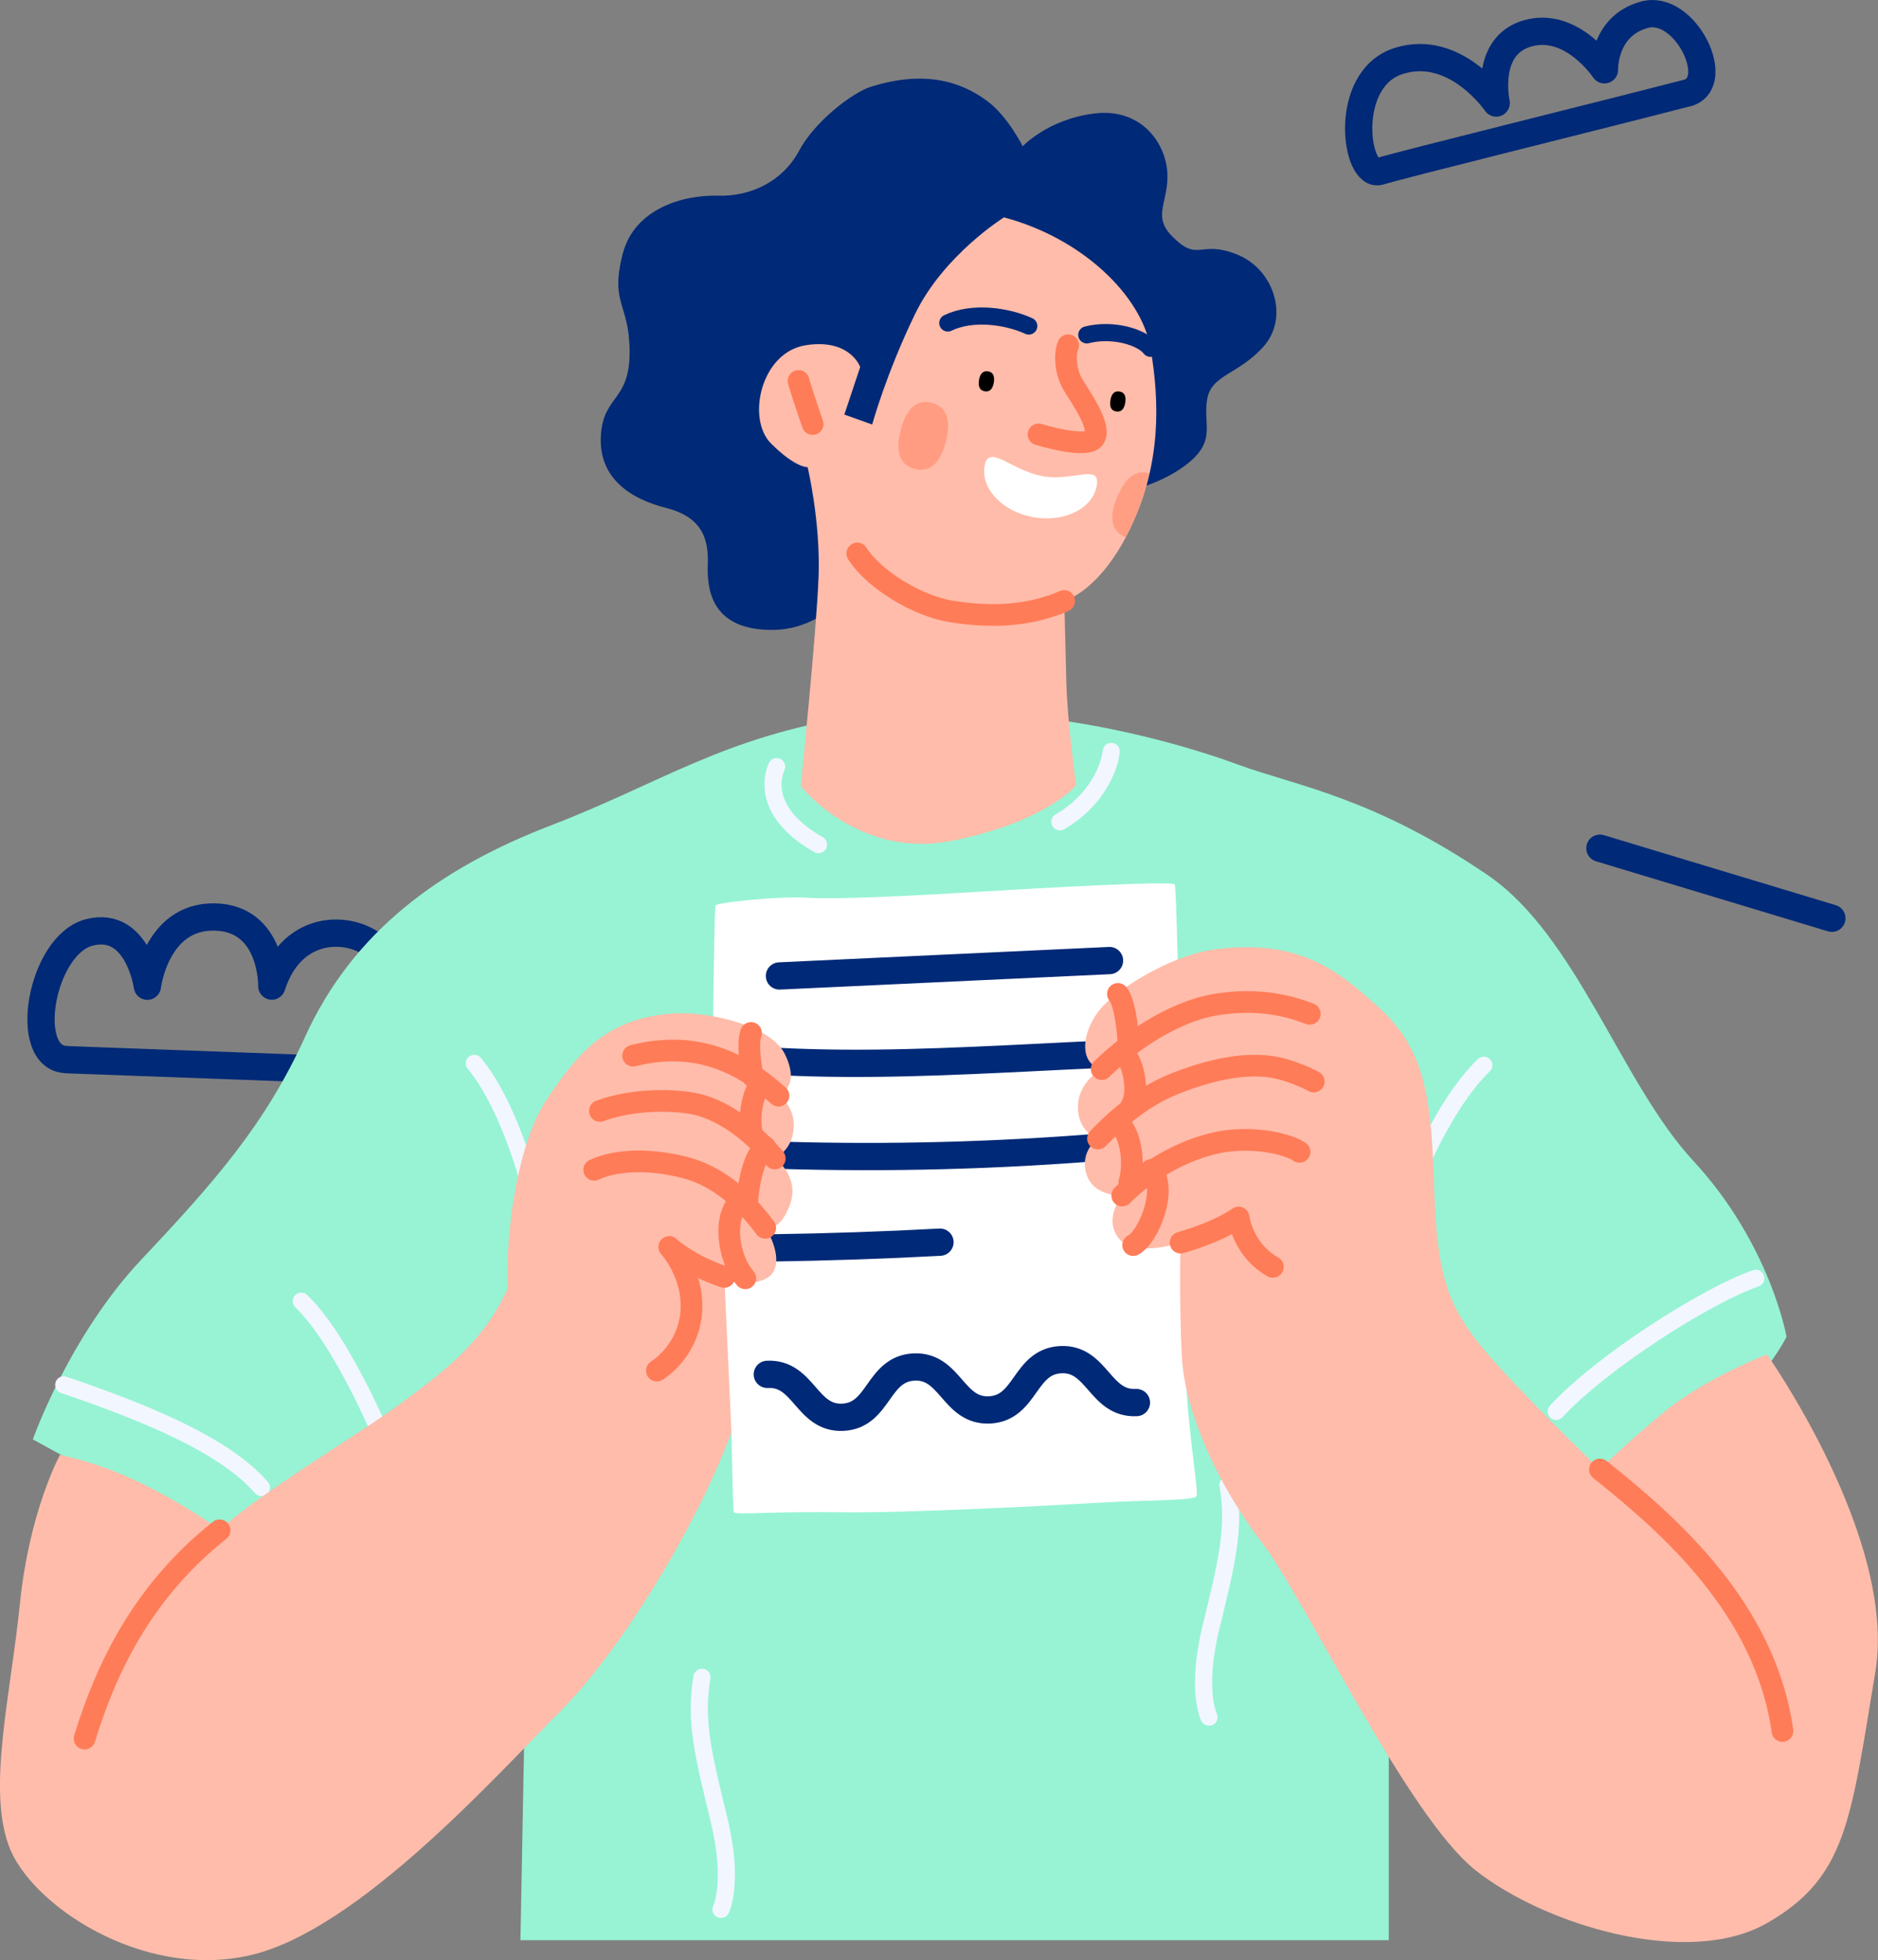 <?xml version="1.0" encoding="UTF-8"?>
<svg id="Calque_2" xmlns="http://www.w3.org/2000/svg" viewBox="0 0 161.19 168.17">
  <rect x="0" y="0" width="161.19" height="168.17" fill="#808080" stroke="none"/>
  <defs>
    <style>
      .cls-1 {
        fill: #002977;
      }

      .cls-2 {
        stroke: #ff7c58;
        stroke-width: 1.86px;
      }

      .cls-2, .cls-3, .cls-4, .cls-5, .cls-6 {
        fill: none;
        stroke-linecap: round;
      }

      .cls-2, .cls-3, .cls-4, .cls-6 {
        stroke-linejoin: round;
      }

      .cls-7 {
        fill: #fff;
      }

      .cls-8 {
        opacity: .47;
      }

      .cls-8, .cls-9 {
        fill: #ff7c58;
      }

      .cls-10 {
        fill: #97f3d4;
      }

      .cls-11 {
        fill: #ffbcaa;
      }

      .cls-3 {
        stroke: #f2f6ff;
      }

      .cls-3, .cls-6 {
        stroke-width: 1.47px;
      }

      .cls-4 {
        stroke-width: 2.34px;
      }

      .cls-4, .cls-5, .cls-6 {
        stroke: #002977;
      }

      .cls-5 {
        stroke-miterlimit: 10;
        stroke-width: 2.34px;
      }

      .cls-12 {
        opacity: .5;
      }
    </style>
  </defs>
  <g id="Calque_1-2" data-name="Calque_1">
    <g>
      <path class="cls-4" d="M5.66,90.91l26.38.97c3.12.11,2.42-8.28.48-10.37-1.94-2.09-7.37-2.59-9.19,3.09,0,0,.11-5.84-4.92-5.93-5.04-.08-5.76,5.94-5.76,5.94,0,0-.8-5.67-4.97-4.62-4.17,1.06-5.84,10.77-2.01,10.91Z"/>
      <g>
        <path class="cls-10" d="M73.31,61.45c-11.38,1.84-16.52,5.71-26.07,9.38-9.55,3.67-16.97,9.14-21.05,18.11-3.41,7.51-7.79,12.48-14.03,19.09-6.24,6.61-9.34,15.46-9.34,15.46l42.22,23.13-.37,19.83h74.53v-17.62c0-1.1,2.12-10.04,2.12-10.04,0,0,12.28-8.53,20.72-13.3,8.44-4.77,11.3-10.81,11.3-10.81,0,0-1.39-7.96-8.04-15.13-6.14-6.63-9.98-19.28-17.62-24.48-9.83-6.69-16.44-7.65-21.38-9.46-6.2-2.28-13.38-3.75-17.79-4.08-4.41-.33-15.22-.08-15.22-.08Z"/>
        <g>
          <path class="cls-1" d="M74.77,7.44c5.23-1.65,8.33,0,10.03,1.28,1.7,1.28,2.98,3.83,2.98,3.83,0,0,2.13-2.3,6.12-2.81,4-.51,6.12,2.47,6.29,5.02.17,2.55-1.36,3.74.43,5.53,2.27,2.27,2.3.26,5.53,1.53,3.23,1.28,4.51,5.44,2.3,7.91-2.21,2.47-4.51,2.38-4.85,4.59-.34,2.21.85,3.57-1.87,5.61-2.72,2.04-6.04,2.38-6.04,2.38,0,0-19.98,5.19-20.23,5.44-.26.26-3.66,6.21-9.01,6.29-5.36.09-5.78-3.4-5.7-5.61.09-2.21-.51-4.08-3.57-4.85-3.06-.77-5.78-2.55-5.61-6.12.17-3.57,2.47-2.98,2.47-7.23s-1.7-4.08-.6-8.42c1.01-3.96,5.27-5.1,8.16-5.02,2.89.09,5.61-1.28,6.97-3.83,1.36-2.55,4.59-5.02,6.21-5.53Z"/>
          <path class="cls-11" d="M72.47,35.57l1.36-4.08s-.85-2.47-4.68-1.87c-3.83.6-5.1,6.29-2.98,8.42,2.13,2.13,3.15,2.04,3.15,2.04,0,0,1.11,4.68.94,9.35s-1.53,18.02-1.53,18.02c0,0,4.93,6.29,13.01,4.68,8.08-1.62,10.63-4.76,10.63-4.76,0,0-.77-5.44-.85-8.93l-.17-6.89s3.06-.77,5.7-6.29,2.47-10.88,1.7-15.39c-.77-4.51-5.87-9.44-12.58-11.22,0,0-5.19,3.23-7.65,8.33-2.47,5.1-3.66,9.44-3.66,9.44l-2.38-.85Z"/>
          <path class="cls-6" d="M81.35,27.71c2.1-1.02,5.08-.6,6.95.26"/>
          <path class="cls-6" d="M93.28,28.73c2.23-.57,4.74.19,5.46,1.15"/>
          <path d="M85.3,32.82c-.1.57-.36.82-.78.75-.42-.07-.58-.39-.49-.96s.36-.82.78-.75c.42.07.58.39.49.96Z"/>
          <path d="M96.58,34.55c-.1.57-.36.82-.78.75-.42-.07-.58-.39-.49-.96s.36-.82.78-.75c.42.07.58.39.49.96Z"/>
          <path class="cls-2" d="M91.68,29.62c-.32.7-.26,2.3.45,3.44.7,1.15,2.42,3.57,1.79,4.53-.64.96-4.78-.32-4.78-.32"/>
          <path class="cls-2" d="M68.54,32.68c.32,1.15,1.21,3.7,1.21,3.7"/>
          <path class="cls-2" d="M91.34,51.56c-2.66,1.15-5.76,1.53-9.73.89-2.81-.45-6.57-2.68-8.03-4.97"/>
          <g class="cls-12">
            <path class="cls-9" d="M78.52,40.23c-1.28-.33-1.69-1.45-1.21-3.33.48-1.88,1.38-2.66,2.66-2.34,1.28.33,1.69,1.45,1.21,3.33-.48,1.88-1.38,2.66-2.66,2.34Z"/>
          </g>
          <path class="cls-8" d="M95.9,42.62c-.75,1.78-.52,2.96.7,3.47,0,0,.01,0,.02,0,.14-.26.28-.54.42-.83.75-1.57,1.26-3.12,1.61-4.65-1.12-.34-2.04.33-2.75,2Z"/>
          <path class="cls-7" d="M84.51,39.96c-.35,1.96,1.53,3.93,4.18,4.41,2.66.47,5.09-.73,5.44-2.69.35-1.96-1.99-.35-4.65-.83-2.66-.47-4.63-2.84-4.97-.88Z"/>
        </g>
        <path class="cls-7" d="M62.78,122.89s.12,6.61.2,6.85c.08.24,3.51-.08,9.22,0,5.71.08,17.87-.57,22.19-.82s8.16-.16,8.32-.57c.16-.41-.82-6.36-.9-10.04-.08-3.67-.73-42.1-.98-42.43-.24-.33-11.48.3-17.22.65-5.38.33-11.99.65-14.36.49-2.37-.16-7.67.41-7.83.65-.16.24-.33,20.32-.33,25.54s1.67,19.66,1.67,19.66Z"/>
        <path class="cls-3" d="M66.66,65.77c-.82,1.96-.16,4.57,3.59,6.69"/>
        <path class="cls-3" d="M95.38,64.47c-.16,1.47-1.31,4.24-4.41,6.04"/>
        <path class="cls-3" d="M25.86,111.63c3.59,3.43,7.18,12.24,7.18,12.24"/>
        <path class="cls-3" d="M60.25,143.9c-.65,3.75.16,6.85,1.47,12.24,1.31,5.38.16,7.67.16,7.67"/>
        <path class="cls-3" d="M105.4,127.41c.65,3.75-.16,6.85-1.47,12.24-1.31,5.38-.16,7.67-.16,7.67"/>
        <path class="cls-3" d="M150.7,109.67c-4.24,1.47-13.22,7.18-17.13,11.42"/>
        <path class="cls-3" d="M5.47,118.81c6.69,2.28,13.71,5.06,16.97,8.81"/>
        <path class="cls-3" d="M127.36,91.39c-3.75,3.59-6.53,11.1-6.53,11.1"/>
        <path class="cls-3" d="M40.71,91.23c3.26,3.92,5.06,11.59,5.06,11.59"/>
        <g>
          <path class="cls-5" d="M66.9,83.73c6.58-.31,13.15-.61,19.73-.92,2.87-.13,5.74-.27,8.6-.4"/>
          <path class="cls-5" d="M66.9,91.07c7.35.37,14.71.01,22.06-.35,1.78-.09,3.57-.18,5.35-.26"/>
          <path class="cls-5" d="M66.9,99.11c9.31.28,18.63.04,27.91-.72"/>
          <path class="cls-5" d="M66.22,107.06c4.82-.07,9.65-.23,14.46-.49"/>
          <path class="cls-5" d="M65.86,117.91c3.15-.16,3.35,3.84,6.49,3.68,3.14-.16,2.94-4.15,6.09-4.31,3.15-.16,3.35,3.84,6.5,3.68s2.95-4.15,6.1-4.31,3.35,3.84,6.5,3.68"/>
        </g>
        <g>
          <path class="cls-11" d="M104.64,81.4c-3.9.42-8.09,3.13-9.67,4.61-2.08,1.96-2.61,5.22-.41,5.71,0,0-2.04,1.06-2.04,3.26s1.71,2.69,1.71,2.69c0,0-1.59,1.1-.98,3.06.61,1.96,3.06,1.84,3.06,1.84,0,0-1.63,1.96-.29,3.67,1.35,1.71,5.3.37,5.3.37,0,0-.12,5.02.12,9.79.24,4.77,3.18,11.14,6.85,15.91,3.67,4.77,12.48,23.5,18.36,28.15,5.87,4.65,18.15,8.44,25.01,4.53,6.85-3.92,7.18-8.81,9.3-21.54,1.9-11.43-9.3-27.25-9.3-27.25,0,0-5.3,2-8.97,5.06-3.67,3.06-5.38,4.81-5.38,4.81,0,0-7.34-7.1-10.04-10.4-2.69-3.3-3.92-5.75-4.16-13.34s-.61-11.99-4.53-15.67c-3.92-3.67-7.22-6-13.95-5.26Z"/>
          <path class="cls-11" d="M5.14,124.84s-2.61,4.73-3.43,12.73c-.82,8-2.77,15.67-.98,20.72,1.79,5.06,11.42,11.59,20.72,9.46,9.3-2.12,21.21-15.5,26.6-20.89,5.38-5.38,11.91-16.28,14.73-23.99l-.61-13.34s1.79,1.02,3.51.2c1.71-.82.73-3.35,0-4.41,0,0,1.22.49,2.12-1.96.9-2.45-1.31-4-1.31-4,0,0,1.47-.57,1.63-2.53.16-1.96-1.31-2.86-1.31-2.86,0,0,1.96-.64.57-3.51-1.22-2.53-6.7-3.72-9.63-3.51-5.63.41-8.08,3.26-10.85,7.42-2.4,3.6-3.51,11.01-3.35,16.24-2.04,4.41-5.14,6.85-9.14,9.79-3.68,2.71-11.59,7.34-15.58,10.85,0,0-2.2-1.71-6.2-3.75-4-2.04-7.51-2.69-7.51-2.69Z"/>
          <path class="cls-2" d="M101.33,106.61c3.51-1.02,4.98-2.16,4.98-2.16,0,0,.33,2.77,2.94,4.24"/>
          <path class="cls-2" d="M96.32,102.57c2.49-2.53,6-4.24,8.77-4.65,2.77-.41,5.47.24,6.45.9"/>
          <path class="cls-2" d="M94.24,97.68c1.96-2.04,4.15-3.78,6.85-4.81,2.77-1.06,5.38-1.63,7.67-1.39,2,.21,4,1.31,4,1.31"/>
          <path class="cls-2" d="M94.56,91.72c2.94-2.86,6.54-4.91,9.46-5.47,4.32-.82,7.34.33,8.4.73"/>
          <path class="cls-2" d="M98.81,100.37c1.47,1.63-.24,5.79-1.55,6.45"/>
          <path class="cls-2" d="M95.95,96.21c1.31,1.31,1.39,3.92.98,5.22"/>
          <path class="cls-2" d="M96.44,90.33c.98.98,1.31,3.59.65,4.57"/>
          <path class="cls-2" d="M95.95,85.27c.73.9.9,4.08.9,4.08"/>
          <path class="cls-2" d="M65.68,105.34c-1.88-2.53-4.08-4.41-6.77-5.14-2.69-.73-5.79-.82-7.91.16"/>
          <path class="cls-2" d="M66.5,99.39c-1.55-1.79-4.24-4.41-7.59-4.81-3.35-.41-6.12.24-7.42.73"/>
          <path class="cls-2" d="M66.82,94c-2.04-1.79-6.04-5.06-12.48-3.43"/>
          <path class="cls-2" d="M62.17,109.55c-3.1-1.02-4.73-2.57-4.73-2.57,0,0,2.2,2.37,1.88,5.71-.33,3.35-2.94,4.9-2.94,4.9"/>
          <path class="cls-2" d="M63.56,103.06c-1.47,1.06-1.22,4.73.41,6.61"/>
          <path class="cls-2" d="M65.68,98.41c-1.39,1.14-1.55,4.81-1.55,4.81"/>
          <path class="cls-2" d="M65.11,93.19c-1.06,2.04-.57,4.08-.57,4.08"/>
          <path class="cls-2" d="M64.46,88.62c-.41,1.14.16,3.75.16,3.75"/>
          <path class="cls-2" d="M18.85,131.29c-6.69,5.3-9.79,11.99-11.59,17.87"/>
          <path class="cls-2" d="M137.32,126.07c6.04,4.81,14.2,11.99,15.67,22.44"/>
        </g>
      </g>
      <path class="cls-4" d="M144.8,7.98c-7.43,1.93-24.24,6.07-26.37,6.72-2.12.65-3.25-7.93,1.62-9.47,4.87-1.54,8.37,3.61,8.37,3.61,0,0-1.09-4.91,2.71-5.98,3.8-1.07,6.58,3.13,6.58,3.13,0,0-.12-3.74,3.41-4.72,3.53-.99,6.85,5.89,3.67,6.72Z"/>
      <line class="cls-4" x1="157.23" y1="78.78" x2="137.32" y2="72.77"/>
    </g>
  </g>
</svg>